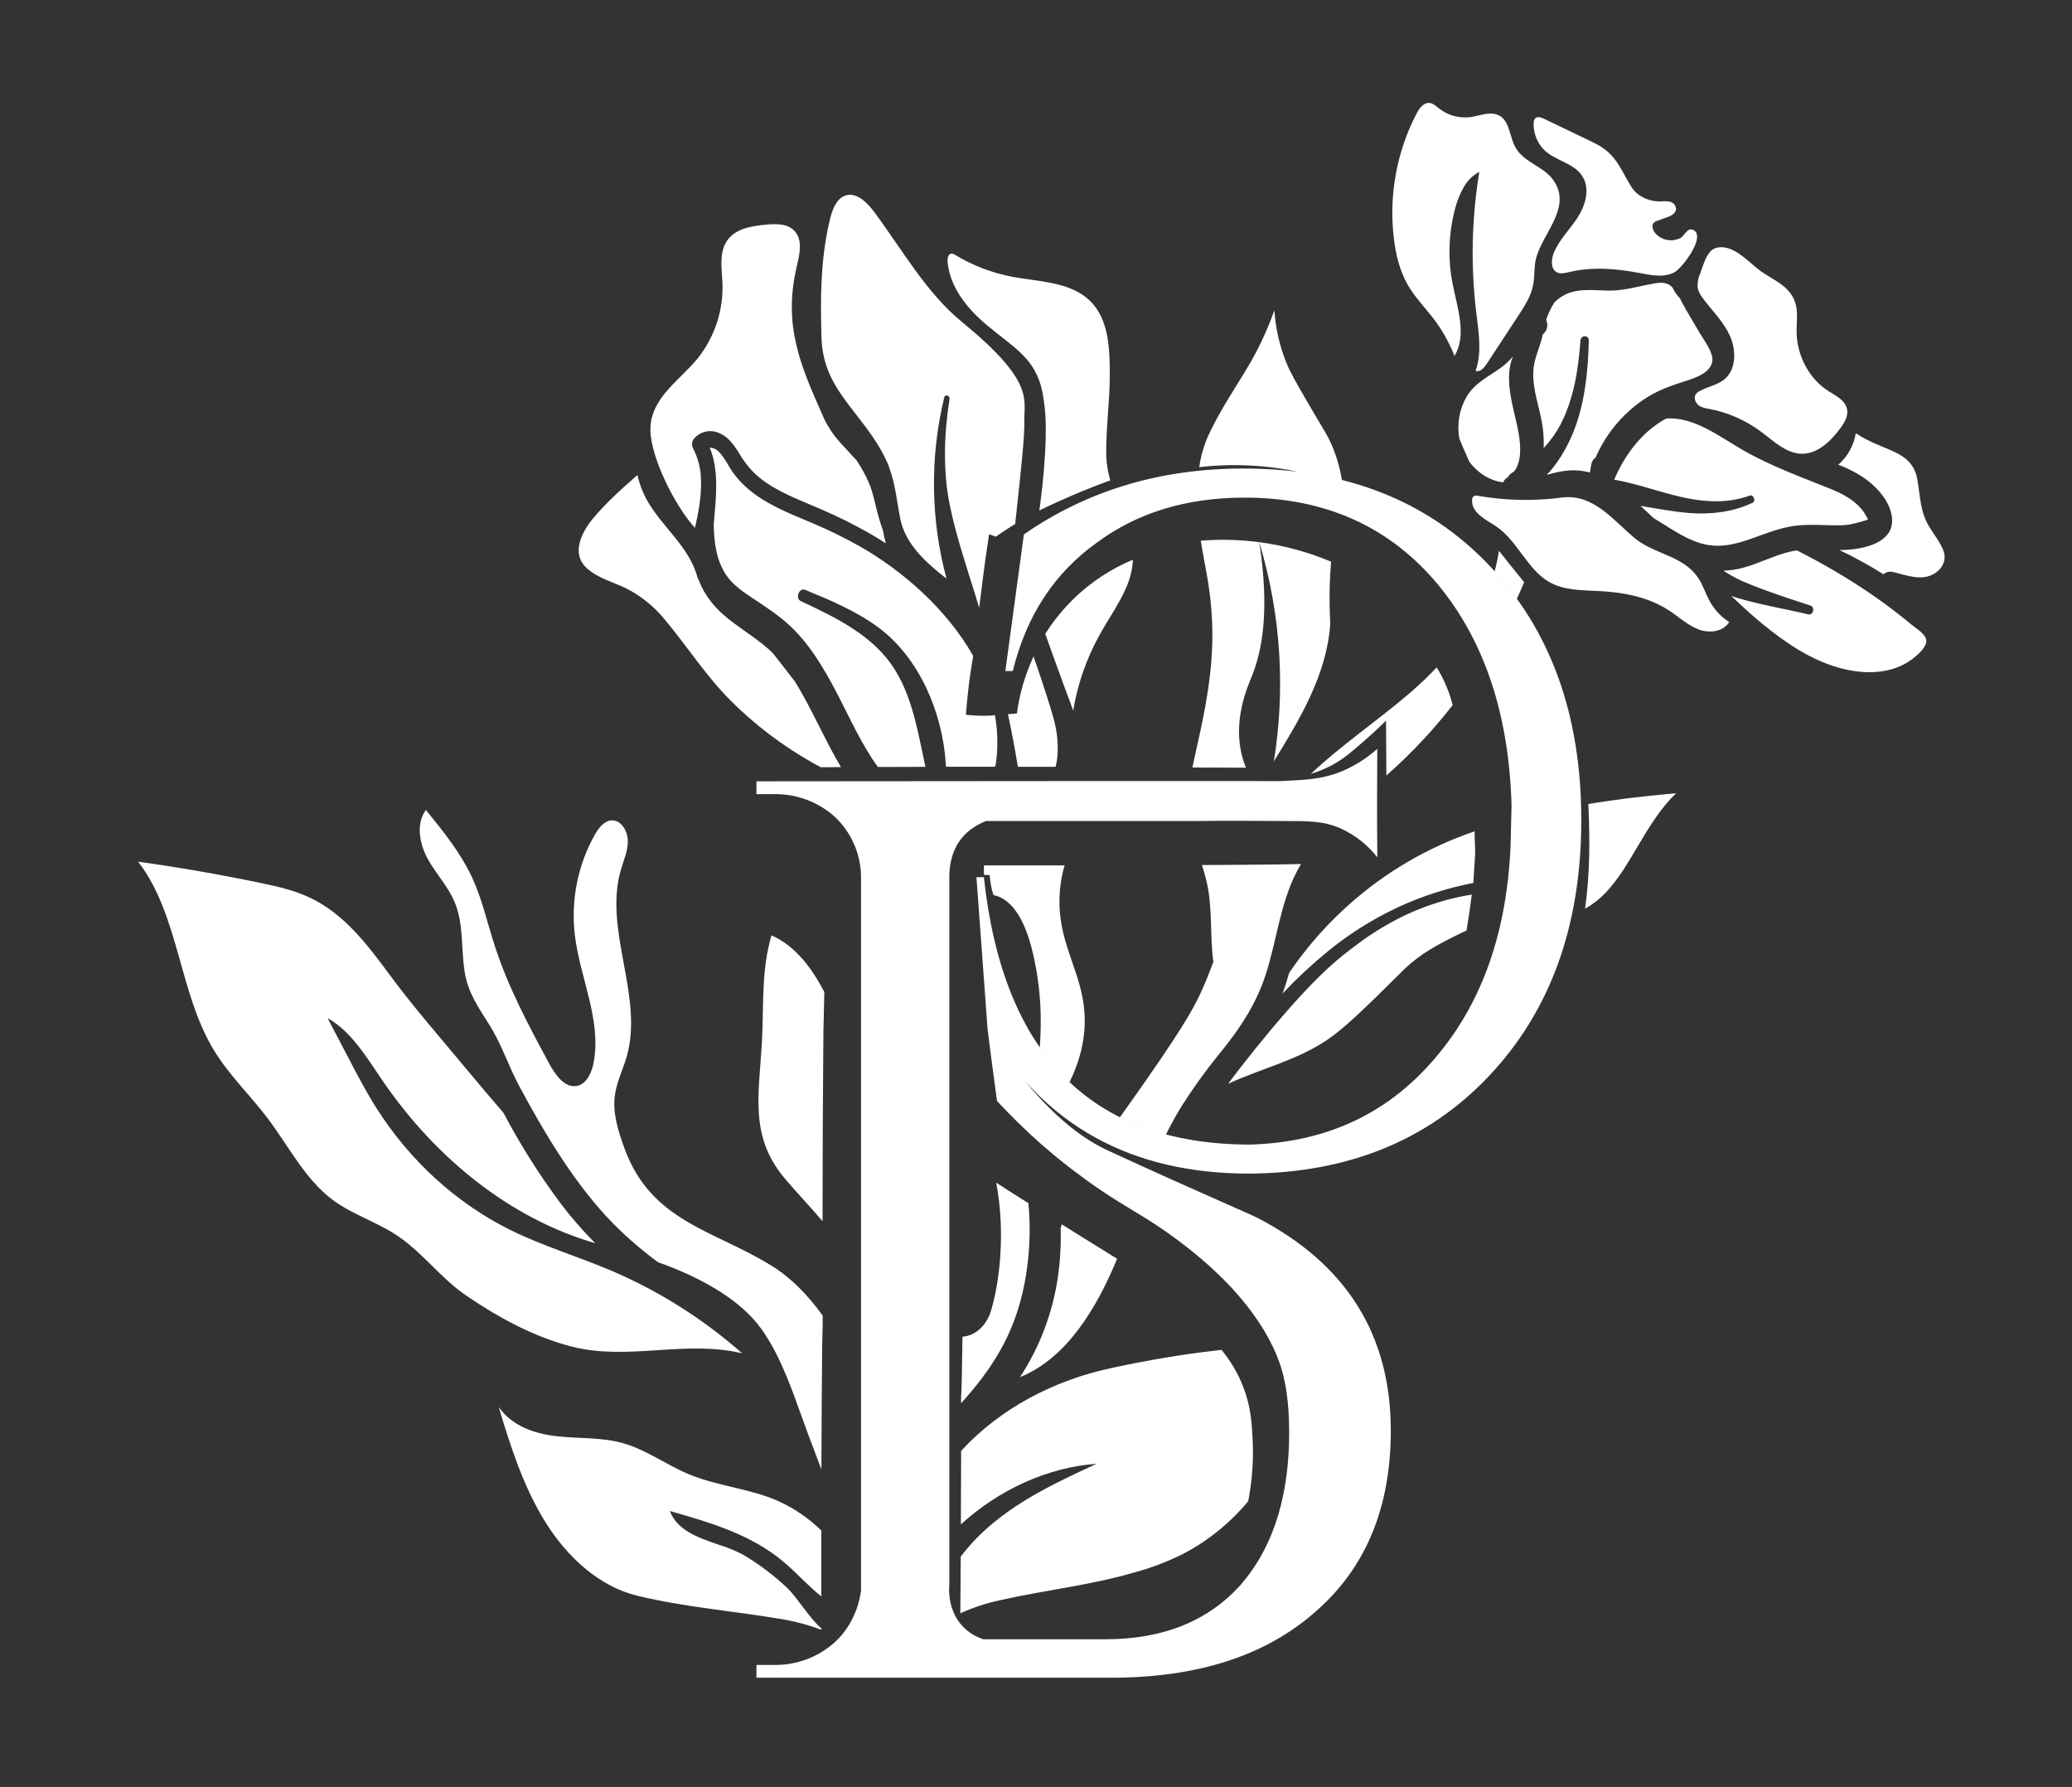 <?xml version="1.0" encoding="UTF-8"?> <svg xmlns="http://www.w3.org/2000/svg" width="327" height="282" viewBox="0 0 327 282" fill="none"><rect x="0" y="0" width="327" height="282" fill="#333333" stroke="none"/><path d="M201.892 103.3C201.536 97.283 200.477 91.329 198.736 85.56C202.633 86.075 206.443 87.109 210.066 88.634C209.972 89.798 209.855 91.56 209.832 93.747C209.803 96.347 209.952 98.258 209.933 98.531C209.37 106.478 205.142 113.505 201.04 120.143C201.938 114.576 202.224 108.928 201.892 103.3ZM164.101 165.286C164.666 166.101 165.313 166.966 166.051 167.85C166.909 168.875 167.824 169.852 168.791 170.775C170.9 166.475 171.248 162.997 171.186 160.628C170.985 153.097 166.538 148.868 167.286 140.327C167.414 139.053 167.656 137.793 168.011 136.563C163.768 136.563 159.524 136.563 155.28 136.563V138.055L156.193 138.104C156.223 138.592 156.28 139.078 156.365 139.56C156.465 140.129 156.604 140.69 156.781 141.24C159.97 141.913 161.819 145.644 162.879 149.886C163.828 153.712 164.288 157.644 164.247 161.587C164.237 163.121 164.166 164.405 164.101 165.286ZM201.83 73.911C205.266 74.418 208.638 75.296 211.886 76.527C211.647 74.653 211.185 72.815 210.511 71.05C209.627 68.743 208.847 67.8 206.41 63.575C204.589 60.425 203.679 58.849 203.094 57.445C201.978 54.748 201.312 51.887 201.121 48.975C199.93 52.324 198.393 55.539 196.535 58.569C194.686 61.612 192.706 64.595 191.143 67.803C190.52 69.017 190.028 70.294 189.677 71.613C189.495 72.307 189.357 73.011 189.261 73.722C193.441 73.236 197.667 73.299 201.83 73.911ZM196.629 121.153C196.454 120.698 196.285 120.237 196.145 119.759C194.406 113.844 196.896 108.357 197.601 106.612C199.168 102.711 200.419 96.347 198.732 85.56C195.673 85.158 192.58 85.079 189.505 85.326C189.541 85.556 189.599 85.901 189.671 86.32C190.048 88.517 190.36 90.12 190.408 90.38C192.359 101.057 190.984 108.679 188.611 119.138C188.462 119.788 188.317 120.448 188.179 121.118L190.928 121.14C189.924 121.131 193.083 121.118 196.633 121.153H196.629ZM166.919 118.748C166.946 118.06 166.932 117.371 166.877 116.684C166.769 115.452 166.536 114.235 166.181 113.05C165.099 109.267 163.207 103.855 163.116 103.589C161.788 106.441 160.9 109.477 160.483 112.595L159.066 112.699C159.674 115.449 160.174 118.225 160.643 121.004H166.594C166.778 120.265 166.888 119.509 166.922 118.748H166.919ZM185.094 176.954C185.094 176.954 185.803 175.654 186.589 174.393C188.281 171.745 190.113 169.19 192.079 166.738C194.176 164.158 197.835 159.728 199.746 153.822C201.492 148.439 202.022 142.657 204.622 137.613C204.849 137.18 205.09 136.764 205.337 136.348C203.673 136.384 202.369 136.41 201.979 136.413C197.882 136.463 193.784 136.495 189.687 136.508C190.055 137.623 190.358 138.76 190.594 139.911C191.341 143.772 190.958 147.939 191.488 151.787C190.837 153.559 190.145 155.307 189.342 156.988C188.159 159.481 186.453 162.637 178.103 174.409L176.751 176.307C177.855 176.857 178.987 177.351 180.141 177.786C181.41 178.268 182.704 178.68 184.018 179.021C184.288 178.488 184.646 177.776 185.098 176.954H185.094ZM151.896 210.939C151.841 215.704 151.769 219.354 151.672 220.579C151.672 220.868 151.672 221.161 151.672 221.453C156.339 216.272 160.057 210.825 161.657 202.712C162.485 198.488 162.704 194.167 162.307 189.88C161.179 189.165 160.031 188.453 158.923 187.732C158.348 187.371 157.782 186.994 157.21 186.624C158.439 192.835 158.185 200.665 156.443 206.71C155.718 209.258 153.856 210.822 151.896 210.939ZM176.302 198.646C174.38 197.452 172.46 196.261 170.543 195.071L167.569 193.209C167.51 193.397 167.445 193.589 167.39 193.781C167.464 196.289 167.331 198.799 166.99 201.285C166.193 207.007 164.142 212.482 160.984 217.319C168.381 214.332 173.111 206.369 176.302 198.646ZM244.109 74.934C245.735 74.476 247.36 74.115 249.043 74.246C249.674 74.293 250.299 74.402 250.909 74.57C250.984 74.148 251.062 73.722 251.133 73.3C251.162 73.082 251.238 72.873 251.354 72.686C251.469 72.5 251.624 72.34 251.806 72.217C253.425 68.481 256.082 65.286 259.46 63.013C261.482 61.654 263.686 60.858 265.961 60.146C267.606 59.632 270.856 58.573 270.151 56.057C269.799 54.796 268.87 53.609 268.223 52.511L265.993 48.715C265.711 48.23 265.418 47.632 265.1 47.044C264.62 46.565 264.234 46.001 263.962 45.38C263.871 45.28 263.772 45.188 263.666 45.104C262.889 44.489 261.898 44.587 260.991 44.746C258.563 45.169 256.324 45.897 253.841 45.861C251.357 45.825 248.683 45.383 246.45 46.81C246.047 47.071 245.67 47.37 245.325 47.704C244.781 48.568 244.34 49.491 244.009 50.457C244.009 50.496 244.031 50.538 244.044 50.577C244.209 50.956 244.242 51.38 244.137 51.781C244.032 52.181 243.796 52.534 243.466 52.784C243.199 54.295 242.455 55.781 242.143 57.334C241.535 60.406 242.718 63.409 243.29 66.37C243.572 67.799 243.681 69.257 243.615 70.712C244.661 69.608 245.552 68.367 246.264 67.023C248.367 62.951 249.095 58.339 249.424 53.749C249.485 52.846 250.766 52.823 250.746 53.749C250.626 58.729 250.096 63.851 248.201 68.441C247.239 70.719 245.874 73.098 244.109 74.934ZM224.813 107.262C224.813 107.262 223.62 108.403 222.268 109.556C217.262 113.837 211.698 117.572 206.871 122.135C208.305 121.699 209.681 121.089 210.966 120.318C212.267 119.535 213.186 118.748 214.964 117.208C215.939 116.369 217.239 115.199 218.738 113.73L218.796 122.382C220.862 120.566 222.833 118.644 224.702 116.626C226.408 114.786 227.92 112.989 229.252 111.276C228.963 110.101 228.571 108.955 228.079 107.85C227.691 106.977 227.24 106.133 226.73 105.325C226.269 105.815 225.615 106.488 224.813 107.262ZM276.586 79.339C272.741 81.175 268.441 81.305 264.323 80.71C262.503 80.447 260.699 80.138 258.895 79.833C259.594 80.46 260.276 81.104 260.959 81.75C263.338 83.168 265.59 84.851 268.23 85.683C271.07 86.58 273.667 85.982 276.411 85.001C278.66 84.198 280.863 83.301 283.236 82.979C285.71 82.654 288.19 82.96 290.673 82.888C291.992 82.849 293.084 82.514 294.339 82.147C294.901 81.984 294.862 82.049 294.57 81.529C294.353 81.121 294.099 80.734 293.812 80.372C292.512 78.799 290.637 77.86 288.833 77.122C284.12 75.214 279.463 73.566 275.003 70.989C271.285 68.844 267.274 65.72 262.948 66.048C259.223 68.08 256.473 71.635 254.751 75.702C257.725 76.196 260.673 77.223 263.526 77.977C267.677 79.101 272.026 79.729 276.16 78.201C276.745 78 277.161 79.062 276.576 79.339H276.586ZM268.876 47.245C270.294 49.118 272.003 50.785 272.995 52.95C273.986 55.114 274.044 58.049 272.37 59.658C271.239 60.744 269.621 60.958 268.265 61.699C267.992 61.823 267.759 62.021 267.593 62.272C267.268 62.821 267.593 63.572 268.064 63.952C268.535 64.332 269.172 64.42 269.761 64.53C272.722 65.097 275.515 66.329 277.932 68.132C279.931 69.617 281.897 71.564 284.325 71.609C286.831 71.658 288.944 69.627 290.5 67.495C291.086 66.685 291.658 65.727 291.521 64.712C291.32 63.221 289.789 62.486 288.58 61.729C285.583 59.843 283.603 56.203 283.538 52.475C283.512 50.866 283.808 49.192 283.295 47.678C282.375 44.951 279.55 44.102 277.558 42.549C275.767 41.154 273.456 38.525 270.95 39.087C269.734 39.36 269.169 40.758 268.707 42.074C268.574 42.448 268.451 42.812 268.324 43.144C268.028 43.786 267.885 44.488 267.908 45.195C267.963 45.971 268.408 46.641 268.867 47.245H268.876ZM168.771 95.174C167.341 96.656 166.066 98.28 164.965 100.02C165.303 100.987 165.647 101.955 165.996 102.926C167.112 106.035 168.239 109.107 169.379 112.14C169.444 111.744 169.512 111.347 169.587 110.954C170.307 107.331 171.566 103.836 173.322 100.586C174.781 97.852 176.637 95.353 177.849 92.46C178.281 91.437 178.572 90.36 178.714 89.258C178.759 88.865 178.779 88.54 178.786 88.335C177.071 89.044 175.427 89.915 173.878 90.936C172.024 92.155 170.312 93.577 168.771 95.174ZM234.453 75.178C235.304 75.682 236.25 76.005 237.232 76.127C237.347 75.814 237.567 75.551 237.856 75.383C237.905 75.354 237.944 75.318 237.989 75.289C238.115 75.036 238.307 74.821 238.545 74.668L238.964 74.398C240.768 72.025 239.559 67.735 238.964 65.141C238.369 62.548 237.739 59.639 238.503 57C238.58 56.742 238.672 56.489 238.779 56.242C238.254 56.866 237.662 57.431 237.014 57.926C235.064 59.389 232.789 60.347 231.466 62.59C230.303 64.587 229.896 66.936 230.319 69.208V69.24C230.821 70.451 231.341 71.658 231.879 72.861C232.577 73.795 233.451 74.584 234.453 75.182V75.178ZM235.883 90.129C236.533 90.848 237.183 91.621 237.859 92.454C238.412 93.142 238.925 93.822 239.4 94.482C239.575 94.098 239.751 93.708 239.923 93.315C240.14 92.834 240.346 92.357 240.541 91.885C239.201 90.26 237.888 88.576 236.562 86.925C236.475 87.513 236.364 88.137 236.218 88.79C236.114 89.265 236 89.713 235.883 90.136V90.129ZM222.099 44.837C223.275 46.924 224.975 48.598 226.395 50.496C227.695 52.237 228.753 54.146 229.542 56.171C231.544 52.878 229.993 48.575 229.236 44.723C228.476 40.813 228.615 36.78 229.642 32.931C229.94 31.736 230.402 30.587 231.014 29.518C231.582 28.501 232.432 27.669 233.462 27.123C232.246 34.489 232.087 41.99 232.99 49.4C233.361 52.449 233.897 55.644 232.88 58.517C233.559 58.791 234.206 58.069 234.622 57.432L239.634 49.791C240.609 48.299 241.616 46.748 241.961 44.961C242.172 43.855 242.123 42.711 242.26 41.593C242.803 37.261 248.344 33.022 245.162 28.446C243.57 26.171 240.456 25.703 239.094 23.128C238.262 21.559 238.256 19.361 236.842 18.383C235.428 17.405 233.709 18.24 232.096 18.474C231.214 18.594 230.317 18.535 229.458 18.301C228.599 18.066 227.796 17.661 227.097 17.109C226.633 16.745 226.168 16.296 225.593 16.244C224.663 16.166 223.967 17.128 223.516 18.003C220.377 24.087 219.15 30.977 219.996 37.771C220.304 40.244 220.912 42.711 222.099 44.837ZM249.879 28.069C250.922 30.019 250.152 32.541 248.946 34.381C247.74 36.221 246.125 37.774 245.25 39.822C244.815 40.849 244.691 42.299 245.575 42.893C246.173 43.296 246.947 43.101 247.636 42.936C251.276 42.061 255.076 42.383 258.749 43.082C260.595 43.433 262.59 43.859 264.274 42.962C265.451 42.334 269.328 37.283 267.222 36.286C266.27 35.831 265.889 37.218 265.155 37.586C264.51 37.898 263.781 37.992 263.077 37.854C262.374 37.716 261.735 37.354 261.255 36.822C260.861 36.377 260.588 35.632 260.972 35.177C261.141 35.01 261.352 34.89 261.583 34.83L263.12 34.277C263.751 34.053 264.498 33.666 264.511 32.951C264.495 32.696 264.399 32.452 264.237 32.254C264.075 32.056 263.855 31.915 263.608 31.849C263.128 31.749 262.635 31.728 262.148 31.787C260.318 31.839 258.388 31.046 257.393 29.395C255.716 26.606 255.021 24.38 252.027 22.781C251.598 22.55 251.162 22.339 250.727 22.131L243.641 18.728C243.183 18.507 242.566 18.318 242.24 18.728C242.1 18.939 242.029 19.189 242.039 19.443C242.013 20.235 242.152 21.024 242.447 21.759C242.742 22.495 243.186 23.162 243.752 23.717C245.614 25.475 248.644 25.758 249.879 28.069ZM155.946 51.471C160.535 55.28 163.916 56.837 164.722 63.152C164.845 64.127 165.372 66.728 164.751 74.073C164.621 75.65 164.4 77.876 164.029 80.554C165.748 79.713 167.573 78.882 169.506 78.058C171.476 77.219 173.387 76.475 175.223 75.809C175.119 75.451 174.976 74.909 174.853 74.239C174.688 73.382 174.597 72.512 174.58 71.639C174.534 67.644 175.139 63.338 175.145 59.233C175.145 55.332 175.028 51.048 172.623 48.133C172.253 47.685 171.837 47.278 171.381 46.917C168.303 44.47 163.844 44.428 159.921 43.709C156.685 43.112 153.583 41.939 150.762 40.244C150.576 40.101 150.346 40.025 150.112 40.03C149.605 40.111 149.491 40.843 149.549 41.392C149.972 45.559 152.861 48.916 155.936 51.471H155.946ZM220.343 145.137C219.81 145.413 218.92 145.894 217.844 146.548C216.549 147.336 215.295 148.19 214.087 149.106C214.048 149.132 212.51 150.256 210.966 151.566C204.238 157.254 195.333 169.017 193.811 171.035C198.983 168.637 204.632 167.366 209.455 164.099C212.101 162.308 215.052 159.474 220.87 153.698C222.024 152.501 223.298 151.426 224.673 150.49C226.007 149.624 227.39 148.834 228.814 148.124C229.88 147.575 230.787 147.149 231.433 146.85C231.609 145.84 231.774 144.804 231.927 143.743C232.053 142.876 232.168 142.019 232.272 141.172C229.461 141.625 226.708 142.382 224.062 143.431C222.268 144.13 220.561 145.023 220.343 145.137ZM219.862 137.427C213.385 141.653 207.809 147.122 203.458 153.516C203.133 154.621 202.808 155.713 202.412 156.789C204.549 154.515 206.829 152.379 209.237 150.393C212.697 147.517 216.511 145.098 220.587 143.193C224.39 141.425 228.397 140.13 232.516 139.339C232.613 137.791 232.712 136.245 232.811 134.7L232.714 131.193C228.189 132.733 223.873 134.827 219.862 137.427ZM196.21 218.873C195.386 216.751 194.226 214.776 192.775 213.022C191.039 213.214 188.588 213.513 185.666 213.968C180.466 214.774 176.432 215.674 175.447 215.882C166.457 217.768 157.86 222.227 151.685 228.962C151.685 231.042 151.665 235.365 151.643 240.565C157.659 235.092 165.235 231.584 173.094 230.986C167.133 233.743 161.088 236.554 156.04 240.936C154.405 242.353 152.921 243.937 151.613 245.661C151.613 248.587 151.577 251.619 151.558 254.593C153.627 253.654 155.794 252.948 158.02 252.487C164.952 250.924 172.044 250.179 178.883 248.187C181.576 247.467 184.189 246.478 186.684 245.236C187.769 244.672 188.821 244.048 189.836 243.367C192.515 241.568 194.923 239.395 196.987 236.915C197.617 233.705 197.853 230.431 197.689 227.164C197.549 224.489 197.397 221.934 196.21 218.873ZM269.793 94.813C269.143 93.627 268.743 92.294 267.992 91.183C267.648 90.674 267.243 90.209 266.787 89.798C264.274 87.542 260.611 87.104 258.011 84.942C254.484 82.017 251.51 77.915 246.505 78.516C242.114 79.097 237.66 79.008 233.296 78.253C233.168 78.209 233.032 78.195 232.899 78.213C232.765 78.23 232.637 78.279 232.525 78.354C232.383 78.518 232.309 78.731 232.321 78.949C232.256 81.006 234.541 82.001 236.162 83.099C239.449 85.319 241.022 89.814 244.428 91.81C246.775 93.182 249.583 93.133 252.251 93.266C256.119 93.464 260.081 94.166 263.393 96.331C264.931 97.332 266.318 98.645 268.009 99.305C269.699 99.965 271.88 99.763 272.907 98.177C271.603 97.333 270.53 96.177 269.786 94.813H269.793ZM306.641 86.723C305.91 84.997 304.577 83.652 303.849 81.916C302.982 79.843 302.972 77.645 302.549 75.458C301.899 72.133 299.071 71.362 296.474 70.235C295.223 69.725 294.02 69.105 292.88 68.382C292.563 70.305 291.586 72.058 290.117 73.339C291.72 73.928 293.236 74.732 294.622 75.731C296.445 77.112 298.486 79.407 298.607 81.962C298.766 85.384 294.888 86.379 292.431 86.681C291.72 86.765 291.005 86.805 290.289 86.801C292.68 87.937 295.001 89.214 297.242 90.624C297.439 90.454 297.674 90.332 297.926 90.268C298.179 90.204 298.443 90.199 298.698 90.253C300.833 90.737 303.248 91.797 305.338 90.481C306.648 89.648 307.288 88.238 306.641 86.723ZM301.951 98.795C299.851 97.059 297.703 95.398 295.47 93.867C291.668 91.268 287.696 88.927 283.581 86.86C280.594 87.286 277.873 88.875 274.961 89.635C273.993 89.885 272.999 90.025 272 90.055L272.104 90.133C273.251 90.89 274.473 91.527 275.751 92.034C279.001 93.386 282.365 94.459 285.69 95.551C286.522 95.824 286.174 97.147 285.336 96.945C281.721 96.081 278.029 95.48 274.457 94.439C274.048 94.319 273.635 94.183 273.222 94.033C274.782 95.528 276.368 96.988 278.029 98.359C281.634 101.333 285.638 104.063 290.055 105.334C293.956 106.452 298.587 106.566 301.984 103.859C302.699 103.29 304.119 102.084 304.002 101.018C303.914 100.118 302.543 99.269 301.951 98.778V98.795ZM157.207 120.224C157.517 117.781 157.456 115.306 157.025 112.881C156.124 112.953 155.22 112.973 154.317 112.94C153.651 112.914 153.017 112.862 152.442 112.794C152.529 111.58 152.645 110.33 152.79 109.043C153.008 107.093 153.281 105.26 153.589 103.517C149.387 96.074 142.34 89.993 135.697 86.223C133.31 84.875 130.847 83.665 128.322 82.599C125.982 81.601 123.599 80.674 121.363 79.42C119.257 78.243 117.258 76.729 115.779 74.707C114.983 73.618 114.414 72.286 113.475 71.327C113.289 71.121 113.064 70.955 112.814 70.837C112.563 70.72 112.292 70.653 112.015 70.641C113.533 74.337 112.99 78.555 112.665 82.495C112.665 82.612 112.665 82.729 112.639 82.846C112.704 85.563 113.02 88.202 114.45 90.51C115.503 92.21 117.209 93.357 118.795 94.41C120.654 95.642 122.514 96.848 124.21 98.337C127.565 101.281 129.957 105.328 132.06 109.345C134.114 113.278 135.944 117.448 138.534 121.017V121.036C141.037 121.036 143.541 121.03 146.046 121.017C144.908 115.777 144.095 110.392 141.329 105.851C137.933 100.264 131.855 97.449 126.375 94.849C125.442 94.41 126.125 92.694 127.067 93.081C131.059 94.725 135.134 96.425 138.677 99.052C145.048 103.784 148.792 112.475 149.27 120.653C149.27 120.763 149.293 120.88 149.302 120.997H157.041C157.117 120.744 157.172 120.486 157.207 120.224ZM254.114 126.354C252.716 126.549 251.54 126.734 250.668 126.88C250.707 127.667 250.75 128.739 250.779 130.01C250.818 131.837 250.87 134.106 250.74 136.894C250.662 138.62 250.499 140.83 250.158 143.395C250.706 143.089 251.232 142.745 251.731 142.365C252.346 141.891 252.924 141.371 253.46 140.811C255.44 138.715 256.912 136.17 258.398 133.66C260.188 130.641 262.064 127.511 264.537 125.171C261.225 125.479 258.765 125.756 257.218 125.938C255.957 126.104 255.04 126.224 254.11 126.354H254.114ZM109.682 83.297C110.218 80.931 110.744 78.159 110.627 75.692C110.605 73.969 110.177 72.277 109.376 70.751C109.246 70.501 109.195 70.218 109.228 69.937C109.262 69.657 109.379 69.394 109.565 69.182C110.018 68.663 110.621 68.296 111.29 68.132C111.96 67.968 112.663 68.014 113.306 68.265C114.788 68.788 115.74 70.056 116.572 71.411C117.287 72.662 118.172 73.807 119.202 74.814C120.227 75.735 121.36 76.53 122.575 77.18C124.821 78.438 127.217 79.339 129.56 80.356C132.195 81.484 134.764 82.762 137.254 84.181C138.115 84.676 138.963 85.205 139.802 85.745C139.601 85.062 139.445 84.366 139.337 83.662C139.081 82.96 138.851 82.251 138.645 81.536C138.134 79.755 137.858 77.899 137.13 76.196C136.589 74.958 135.936 73.772 135.18 72.653C134.384 71.756 133.555 70.898 132.775 70.03C131.647 68.823 130.711 67.451 129.999 65.96C129.957 65.866 129.924 65.766 129.882 65.671C126.346 57.702 123.557 51.422 125.731 42.107C126.154 40.296 126.68 38.184 125.608 36.715C124.535 35.245 122.536 35.294 120.83 35.457C118.496 35.681 115.821 36.107 114.573 38.252C113.497 40.098 113.923 42.477 114.017 44.648C114.184 48.965 112.792 53.197 110.094 56.571C107.436 59.821 103.441 62.32 102.732 66.581C102.614 67.384 102.614 68.2 102.732 69.003C103.389 73.794 107.098 80.548 109.682 83.297ZM125.449 107.544C124.285 106.028 123.114 104.523 121.935 103.03C119.8 100.976 117.32 99.542 114.979 97.69C112.86 96.013 111.209 94.007 110.289 91.586C110.212 91.474 110.152 91.351 110.111 91.222C108.729 86.083 104.406 83.19 101.985 78.715C101.356 77.535 100.889 76.275 100.597 74.97C98.172 77.083 95.722 79.274 93.635 81.763C91.769 84.003 90.03 87.409 92.702 89.749C94.415 91.248 96.71 91.833 98.696 92.785C101.058 93.961 103.146 95.623 104.822 97.66C108.43 101.954 111.414 106.683 115.389 110.639C119.203 114.431 123.508 117.695 128.189 120.344C128.637 120.594 129.089 120.838 129.541 121.082L132.719 121.053C131.351 118.777 130.178 116.382 129.108 114.266C127.955 112.007 126.797 109.699 125.449 107.544ZM117.131 213.572C111.019 208.174 104.086 203.786 96.593 200.57C91.256 198.295 85.685 196.647 80.475 194.07C72.024 189.867 64.672 183.165 59.429 174.893C57.765 172.27 56.315 169.501 54.879 166.735L51.7 160.67C55.519 162.812 57.914 166.959 60.476 170.684C68.777 182.762 80.458 192.276 93.934 196.186C91.93 194.174 90.067 192.026 88.36 189.757C85.035 185.28 82.06 180.555 79.46 175.621C77.585 173.437 75.713 171.253 73.877 169.03C69.775 164.08 65.475 159.204 61.649 154.04C58.074 149.184 54.375 144.26 48.973 141.689C46.461 140.489 43.74 139.878 41.039 139.319C34.662 137.991 28.249 136.878 21.801 135.981C28.246 144.318 28.223 156.604 33.739 165.705C36.128 169.641 39.453 172.8 42.206 176.431C45.528 180.828 48.115 186.038 52.425 189.292C55.444 191.567 59.078 192.698 62.257 194.707C66.56 197.427 69.453 201.672 73.701 204.539C78.84 208.014 84.313 210.991 90.251 212.509C99.216 214.784 108.17 211.397 117.131 213.572ZM135.251 65.597C136.964 67.797 138.697 70.085 139.883 72.669C141.206 75.555 141.453 78.591 142.041 81.695C142.831 85.882 146.143 88.784 149.377 91.313C146.865 81.968 146.74 72.142 149.013 62.736C149.159 62.145 149.946 62.411 149.852 62.987C148.99 68.441 148.782 74.401 149.92 79.833C150.937 84.708 152.52 89.388 153.989 94.111C154.174 94.712 154.347 95.314 154.529 95.915C154.854 93.386 155.156 90.858 155.504 88.332C155.504 88.332 155.673 87.178 156.099 84.292L157.158 84.698C157.688 84.325 158.241 83.948 158.819 83.574C159.29 83.249 159.755 82.976 160.21 82.696C160.259 82.28 160.327 81.656 160.408 80.895C161.137 74.161 161.709 68.899 161.657 66.536C161.579 62.961 163.347 60.256 151.805 50.798C146.159 46.173 142.415 39.438 137.982 33.474C136.825 31.917 135.128 30.247 133.373 30.874C131.969 31.381 131.348 33.107 130.974 34.644C129.999 38.639 129.674 42.604 129.583 46.618C129.544 48.689 129.583 50.775 129.628 52.885C129.745 58.319 131.855 61.254 135.251 65.597ZM124.288 250.644C122.161 248.622 119.813 246.847 117.287 245.353C116.072 244.714 114.8 244.191 113.488 243.789C110.322 242.704 106.886 241.566 105.713 238.452C111.976 240.23 118.425 242.106 123.544 246.373C125.644 248.122 127.493 250.244 129.622 251.925C129.622 249.758 129.622 247.591 129.622 245.424C129.622 244.124 129.622 242.824 129.622 241.524C127.674 239.627 125.418 238.076 122.949 236.938C118.399 234.884 113.293 234.565 108.684 232.638C105.177 231.172 102.004 228.796 98.371 227.762C94.99 226.787 91.421 227.041 87.944 226.66C84.466 226.28 80.793 225.068 78.71 222.032C80.588 228.357 82.643 234.708 86.094 240.233C89.546 245.759 94.578 250.371 100.594 251.827C107.943 253.608 115.756 254.232 123.222 255.487C125.41 255.843 127.558 256.417 129.632 257.2V256.976C127.831 255.484 125.748 252.012 124.288 250.647V250.644ZM121.75 147.611C120.125 153.247 120.554 158.382 120.261 164.115C119.839 172.478 118.145 179.206 123.836 185.951C125.683 188.138 127.815 190.365 129.814 192.724C129.814 182.694 129.859 172.664 129.95 162.633C129.95 163.098 130.018 159.975 130.096 156.559C128.114 152.723 125.468 149.236 121.75 147.604V147.611ZM121.704 199.706C112.604 194.073 102.732 192.812 98.517 181.124C97.558 178.472 96.658 175.651 97.038 172.836C97.327 170.694 98.338 168.754 98.92 166.683C101.614 157.192 95.208 146.723 97.987 137.262C98.426 135.757 99.099 134.284 99.082 132.711C99.066 131.138 98.026 129.406 96.56 129.461C95.361 129.5 94.477 130.657 93.853 131.759C91.197 136.517 90.096 141.987 90.703 147.403C91.48 154.228 94.929 160.846 93.707 167.587C93.414 169.212 92.637 170.977 91.145 171.344C89.211 171.819 87.661 169.683 86.666 167.834C83.416 161.811 80.166 155.743 78.053 149.171C76.925 145.69 76.126 142.092 74.65 138.793C72.811 134.707 69.996 131.242 67.217 127.826C65.592 129.971 66.216 133.235 67.542 135.607C68.868 137.98 70.792 139.963 71.813 142.508C73.171 145.907 72.768 149.658 73.308 153.234C73.831 156.689 75.537 159.016 77.309 161.853C79.178 164.843 80.27 168.282 81.954 171.406C85.854 178.66 90.079 185.788 95.546 191.801C98.074 194.524 100.857 196.999 103.857 199.192C104.933 199.573 106.002 199.976 107.059 200.424C111.684 202.4 116.9 205.3 120.037 209.557C122.267 212.574 123.872 216.36 125.283 220.144C126.079 222.272 126.814 224.401 127.558 226.391L129.635 231.897C129.652 225.309 129.693 218.72 129.758 212.128C129.758 212.554 129.788 211.127 129.833 209.041C129.833 208.566 129.833 208.092 129.833 207.617C127.561 204.441 124.886 201.669 121.704 199.699V199.706ZM238.395 133.527C237.808 146.888 234.039 157.797 227.088 166.254C219.547 175.53 209.561 180.321 197.13 180.627C172.259 180.527 158.307 166.462 155.273 138.432H154.1L155.861 162.432C164.776 177.615 178.532 185.206 197.13 185.206C212.694 185.102 225.274 180.01 234.869 169.93C244.659 159.635 249.555 146.132 249.557 129.419C249.557 112.806 244.711 99.404 235.018 89.213C225.326 79.022 212.402 73.93 196.246 73.937C183.128 73.937 171.575 77.404 161.588 84.338L158.663 105.893H159.836C161.988 97.131 166.443 90.354 173.202 85.563C179.563 80.876 187.297 78.531 196.402 78.529C209.228 78.529 219.459 83.166 227.097 92.441C234.341 101.307 238.159 112.875 238.551 127.144L238.395 133.527ZM198.485 192.207C197.978 191.944 198.004 191.97 193.75 190.075L187.759 187.413C182.832 185.226 175.808 182.021 174.521 181.407C170.241 179.356 163.707 174.659 155.861 162.432L156.388 166.573C156.706 168.967 157.026 171.36 157.347 173.752C159.102 175.628 161.666 178.241 164.588 180.789C165.794 181.839 166.903 182.739 167.085 182.889C168.583 184.101 169.987 185.164 171.476 186.247C174.885 188.73 178.213 190.657 179.842 191.658C183.806 194.046 187.536 196.801 190.984 199.888C194.413 202.998 199.633 208.485 201.96 215.135C202.031 215.343 202.087 215.515 202.132 215.648C203.129 218.749 203.562 222.791 203.432 227.775C203.144 237.203 200.571 244.679 195.713 250.202C190.569 255.862 183.494 258.691 174.489 258.688H155.182C153.985 258.302 152.898 257.633 152.013 256.738C149.481 254.138 149.764 250.608 149.822 250.014V138.052C149.963 133.878 151.893 131.049 155.611 129.565H189.385C193.772 129.471 198.16 129.565 202.555 129.565C206.679 129.565 208.88 129.565 211.535 130.712C213.819 131.744 215.82 133.313 217.366 135.286C217.366 135.214 217.366 135.156 217.366 135.12C217.33 132.123 217.327 129.123 217.327 126.126C217.327 123.478 217.338 120.828 217.36 118.176C215.694 119.67 213.789 120.872 211.724 121.732C208.698 122.98 206.029 123.078 202.298 123.253C201.433 123.292 201.619 123.253 195.515 123.253H175.912C171.55 123.253 151.825 123.269 119.38 123.299V125.32H122.166C125.727 125.262 129.177 126.562 131.813 128.957C134.307 131.342 135.769 134.609 135.885 138.058V251.018C135.631 252.951 134.974 254.81 133.958 256.475C133.365 257.444 132.644 258.327 131.813 259.101C129.177 261.497 125.727 262.799 122.166 262.742H119.38V264.76H175.334C189.054 264.76 199.845 261.257 207.706 254.252C215.566 247.381 219.495 237.884 219.495 225.76C219.495 210.668 212.492 199.484 198.485 192.207Z" fill="white"></path></svg> 
